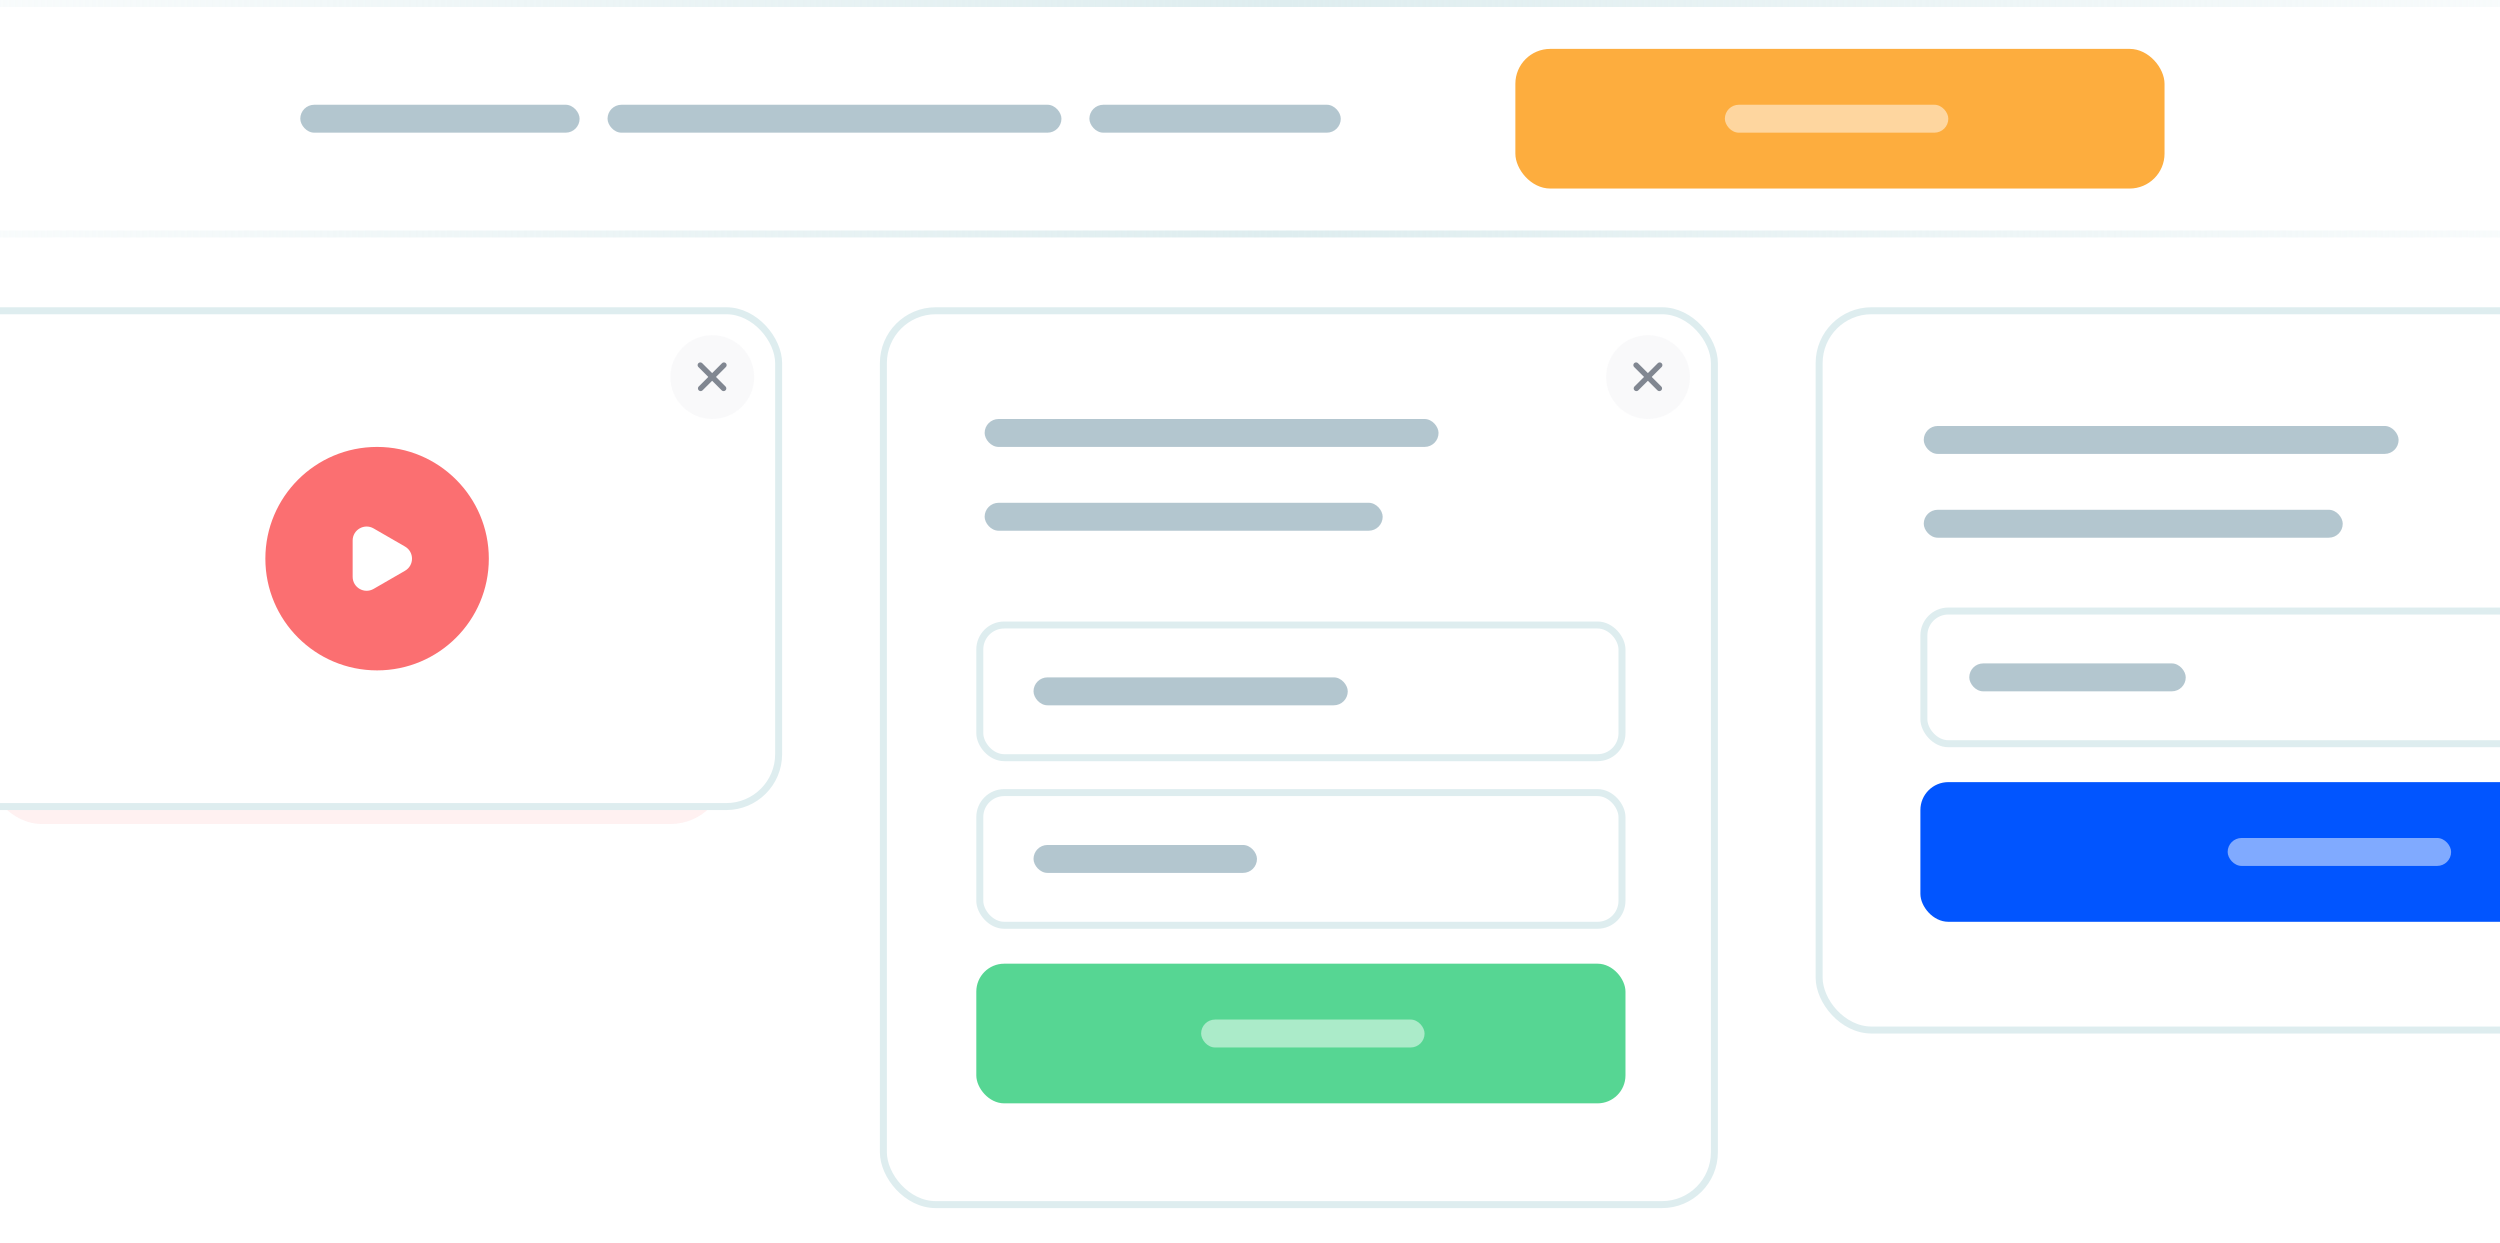 <svg width="358" height="178" viewBox="0 0 358 178" fill="none" xmlns="http://www.w3.org/2000/svg">
<g clip-path="url(#clip0_39_856)">
<rect width="358" height="178" fill="white"/>
<g opacity="0.3" filter="url(#filter0_f_39_856)">
<rect x="136" y="54" width="100" height="117" rx="8" fill="#5FDE7B"/>
</g>
<rect x="126.5" y="44.5" width="119" height="128" rx="7.5" fill="white" stroke="#DEEDEF"/>
<rect opacity="0.5" x="141" y="60" width="65" height="4" rx="2" fill="#688FA1"/>
<rect opacity="0.5" x="141" y="72" width="57" height="4" rx="2" fill="#688FA1"/>
<rect x="140.307" y="113.5" width="91.961" height="19" rx="3.5" fill="white" stroke="#DEEDEF"/>
<rect x="140.307" y="89.5" width="91.961" height="19" rx="3.5" fill="white" stroke="#DEEDEF"/>
<rect opacity="0.5" x="148" y="121" width="32" height="4" rx="2" fill="#688FA1"/>
<rect opacity="0.5" x="148" y="97" width="45" height="4" rx="2" fill="#688FA1"/>
<circle cx="236" cy="54" r="6" fill="#F5F5F7" fill-opacity="0.5"/>
<path d="M237.667 52.286L234.333 55.619" stroke="#818791" stroke-width="0.776" stroke-linecap="round"/>
<path d="M237.619 55.619L234.286 52.285" stroke="#818791" stroke-width="0.776" stroke-linecap="round"/>
<rect x="139.807" y="138" width="92.961" height="20" rx="4" fill="#56D693"/>
<rect opacity="0.5" x="172" y="146" width="32" height="4" rx="2" fill="white"/>
<rect x="-7.5" y="0.5" width="381" height="33" rx="7.5" fill="white" stroke="url(#paint0_linear_39_856)"/>
<rect x="217" y="7" width="92.961" height="20" rx="5" fill="#FDAD3E"/>
<rect opacity="0.5" x="247" y="15" width="32" height="4" rx="2" fill="white"/>
<rect opacity="0.5" x="43" y="15" width="40" height="4" rx="2" fill="#688FA1"/>
<rect opacity="0.5" x="156" y="15" width="36" height="4" rx="2" fill="#688FA1"/>
<rect opacity="0.5" x="87" y="15" width="65" height="4" rx="2" fill="#688FA1"/>
<g opacity="0.1" filter="url(#filter1_f_39_856)">
<rect x="-2" y="51" width="106" height="67" rx="8" fill="#FB6F71"/>
</g>
<rect x="-7.5" y="44.5" width="119" height="71" rx="7.5" fill="white" stroke="#DEEDEF"/>
<circle cx="54" cy="80" r="16" fill="#FB6F71"/>
<circle cx="102" cy="54" r="6" fill="#F5F5F7" fill-opacity="0.5"/>
<path d="M103.667 52.286L100.333 55.619" stroke="#818791" stroke-width="0.776" stroke-linecap="round"/>
<path d="M103.619 55.619L100.286 52.285" stroke="#818791" stroke-width="0.776" stroke-linecap="round"/>
<path d="M58 78.268C59.333 79.038 59.333 80.962 58 81.732L53.5 84.33C52.167 85.1 50.5 84.138 50.5 82.598L50.5 77.402C50.5 75.862 52.167 74.9 53.5 75.67L58 78.268Z" fill="white"/>
<rect x="260.5" y="44.5" width="193" height="103" rx="7.5" stroke="#DEEDEF"/>
<rect opacity="0.5" x="275.481" y="61" width="68" height="4" rx="2" fill="#688FA1"/>
<rect opacity="0.5" x="275.481" y="73" width="60" height="4" rx="2" fill="#688FA1"/>
<rect x="275.5" y="87.5" width="91.961" height="19" rx="3.5" fill="white" stroke="#DEEDEF"/>
<rect opacity="0.5" x="282" y="95" width="31" height="4" rx="2" fill="#688FA1"/>
<rect x="275" y="112" width="92.961" height="20" rx="4" fill="#0155FF"/>
<rect opacity="0.5" x="319" y="120" width="32" height="4" rx="2" fill="white"/>
</g>
<defs>
<filter id="filter0_f_39_856" x="126" y="44" width="120" height="137" filterUnits="userSpaceOnUse" color-interpolation-filters="sRGB">
<feFlood flood-opacity="0" result="BackgroundImageFix"/>
<feBlend mode="normal" in="SourceGraphic" in2="BackgroundImageFix" result="shape"/>
<feGaussianBlur stdDeviation="5" result="effect1_foregroundBlur_39_856"/>
</filter>
<filter id="filter1_f_39_856" x="-20.1" y="32.9" width="142.2" height="103.2" filterUnits="userSpaceOnUse" color-interpolation-filters="sRGB">
<feFlood flood-opacity="0" result="BackgroundImageFix"/>
<feBlend mode="normal" in="SourceGraphic" in2="BackgroundImageFix" result="shape"/>
<feGaussianBlur stdDeviation="9.05" result="effect1_foregroundBlur_39_856"/>
</filter>
<linearGradient id="paint0_linear_39_856" x1="-1" y1="17" x2="374" y2="17" gradientUnits="userSpaceOnUse">
<stop stop-color="#DEEDEF" stop-opacity="0.2"/>
<stop offset="0.495" stop-color="#DEEDEF"/>
<stop offset="0.967" stop-color="#DEEDEF" stop-opacity="0.2"/>
</linearGradient>
<clipPath id="clip0_39_856">
<rect width="358" height="178" fill="white"/>
</clipPath>
</defs>
</svg>
